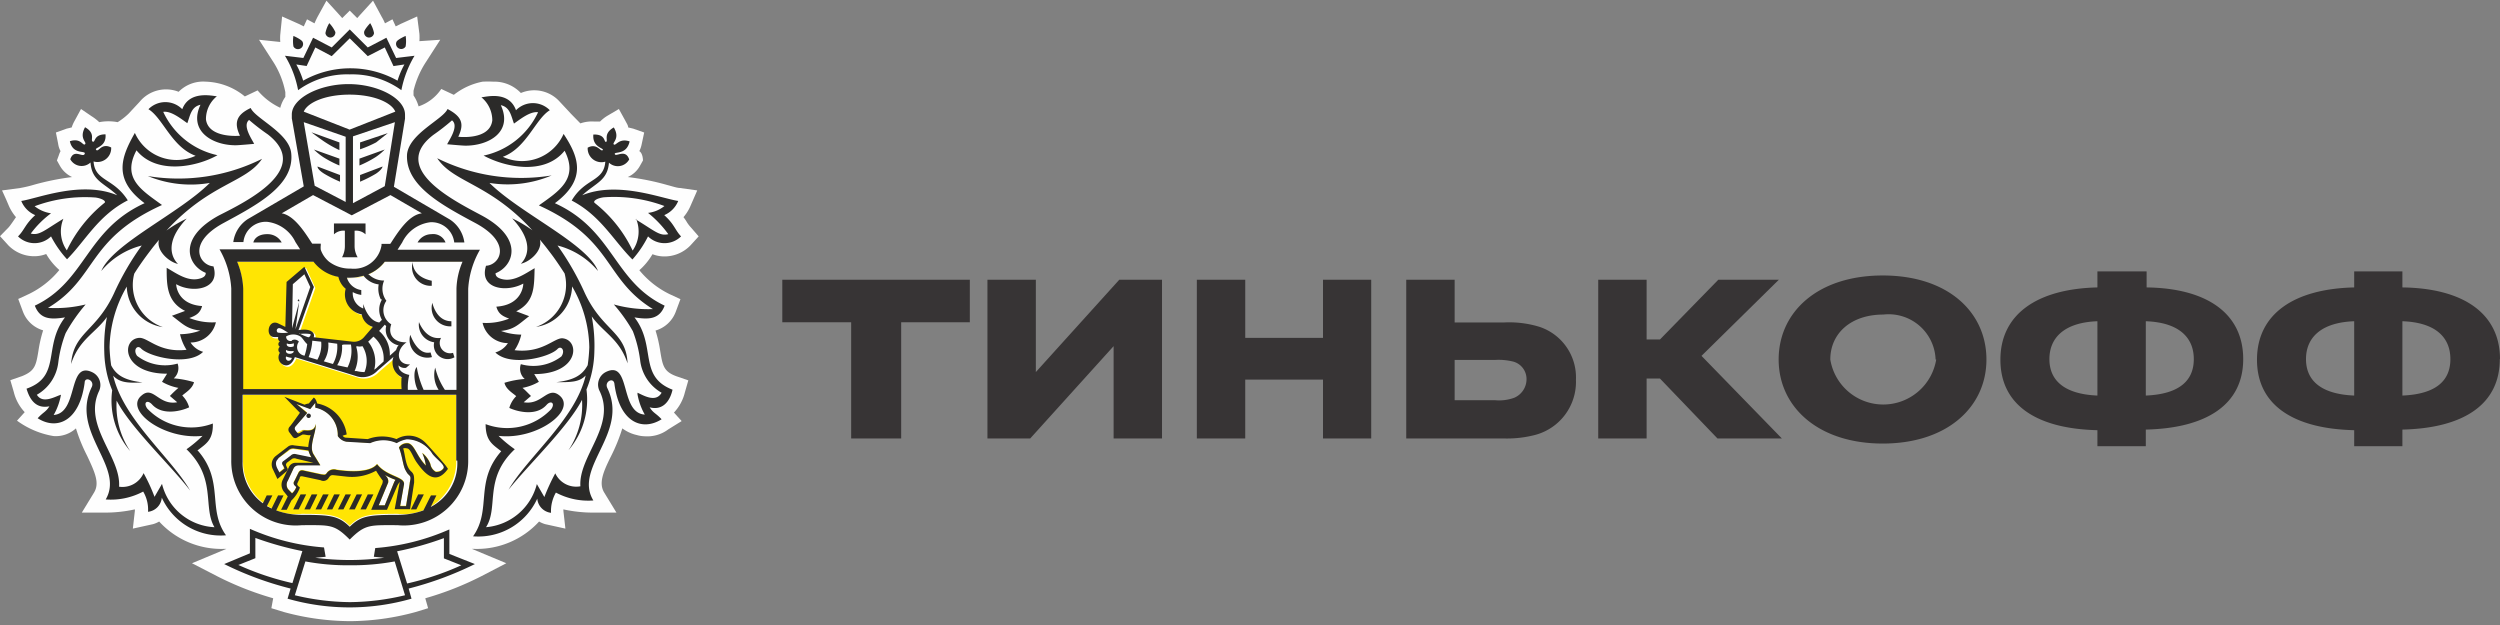 <svg width="284" height="71" fill="none" xmlns="http://www.w3.org/2000/svg"><rect width="100%" height="100%" fill="#808080" stroke="none"/><path fill-rule="evenodd" clip-rule="evenodd" d="M96.691 36.608H88.87v-4.83h21.303v4.83h-7.799v13.205h-5.682V36.608zm35.313-4.831v18.036h-5.498v-10.49l-9.478 10.49h-4.854V31.777h5.498v10.49l9.478-10.49h4.854zm9.455 18.036h-5.498V31.777h5.498v6.603h8.834v-6.603h5.476v18.036h-5.476V43.12h-8.834v6.694zm23.788-4.348h4.601a5.037 5.037 0 002.162-.276 2.296 2.296 0 001.404-2.116 2.052 2.052 0 00-1.45-1.979 6.896 6.896 0 00-2.116-.207h-4.601v4.601-.023zm-5.498 4.348V31.777h5.498v4.854h5.636a11.665 11.665 0 014.026.506 6.05 6.05 0 014.118 6.005 6.234 6.234 0 01-4.601 6.257 12.673 12.673 0 01-3.451.414h-11.226zm27.307 0h-5.498V31.777h5.498v6.787h1.518l6.626-6.787h6.878l-8.788 8.65 9.133 9.386h-7.315l-6.534-6.81h-1.518v6.81z" fill="#373435"/><path fill-rule="evenodd" clip-rule="evenodd" d="M219.884 40.841a5.333 5.333 0 00-3.762-4.905 5.34 5.34 0 00-2.173-.202c-3.681 0-6.027 2.14-6.027 5.107a6.094 6.094 0 009.962 3.66 6.094 6.094 0 002.069-3.66h-.069zm5.775 0c0 5.383-4.44 9.547-11.779 9.547-7.339 0-11.825-4.164-11.825-9.547 0-5.383 4.417-9.547 11.825-9.547 7.408 0 11.779 4.164 11.779 9.547zm23.557-.046c0-2.415-1.633-4.164-5.452-4.302v8.443c3.819-.16 5.452-1.702 5.452-4.14zm-10.95-4.302c-3.773.138-5.453 1.887-5.453 4.302 0 2.416 1.68 3.98 5.453 4.141v-8.443zm16.563 4.302c0 5.153-4.141 7.845-11.065 8.006v1.886h-5.498V48.87c-6.902-.16-11.02-2.852-11.02-8.006 0-5.153 4.141-8.052 11.02-8.213v-1.817h5.59v1.817c6.901.092 10.973 2.991 10.973 8.144zm23.535 0c0-2.415-1.611-4.164-5.453-4.302v8.443c3.842-.16 5.453-1.702 5.453-4.14zm-10.928-4.302c-3.796.138-5.475 1.887-5.475 4.302 0 2.416 1.679 3.98 5.475 4.141v-8.443zm16.541 4.302c0 5.153-4.118 7.845-11.066 8.006v1.886h-5.475V48.87c-6.901-.16-11.042-2.852-11.042-8.006 0-5.153 4.141-8.052 11.042-8.213v-1.817h5.475v1.817c6.971.092 11.089 2.991 11.089 8.144h-.023z" fill="#373435"/><path fill-rule="evenodd" clip-rule="evenodd" d="M18.404 54.966l-.874 1.473a19.848 19.848 0 00-1.219-2.692 2.669 2.669 0 01-2.807 1.541c.253-3.427-4.072-6.901-2.3-10.812a1.588 1.588 0 00-.667-2.163c-2.899-1.472-1.565 4.601-4.463 4.809.398-.72.685-1.496.85-2.301-.62.161-2.093 1.104-2.76-.115a4.785 4.785 0 002.462-3.68c.135-1.136.414-2.248.828-3.314a18.404 18.404 0 012.254-3.128c-1.401.325-2.842.45-4.279.368C11.066 31.5 9.8 27.107 18.381 23.173c-2.3-1.656-4.6-2.99-2.898-6.188 2.3 2.83 6.901 1.84 9.202.529a8.787 8.787 0 01-6.142-4.831c.897-.138 2.047.85 2.737 1.288.322-.851.437-1.864 1.495-2.07-1.403 2.99 1.358 4.6 3.98 4.6.414 0 2.117-.184 2.117-.184-.276-.552-1.38-2.07-.575-2.691a24.384 24.384 0 002.116 1.61c5.107 3.957-2.438 7.638-5.521 9.202-4.854 2.623-3.543 5.729-1.518 6.534 0 .368-.23.506-.576.621-1.403.483-2.737-.53-3.864-1.173 0 1.955 0 3.819 2.093 4.9l-1.495.552a5.706 5.706 0 003.22 1.68 7.088 7.088 0 01-2.3.413 6.51 6.51 0 00.76 1.749c-3.153.391-4.418-1.426-5.384-1.334-2.094.138-1.956 4.072 3.175 4.072l-.599.92a5.454 5.454 0 001.84.667c-.33.297-.645.612-.942.943l.805.69c-2.094.414-2.692-1.886-4.003-.759-2.07 1.633 2.485 5.084 6.902 4.601a14.693 14.693 0 01-1.84 1.518c3.473 3.336 1.84 6.557 3.197 8.858a6.464 6.464 0 01-5.959-4.924zm4.003-3.773c.99-.805 1.818-1.196 1.772-3.082a6.902 6.902 0 01-7.454-1.703c-.506-.69 0-1.035.506-.506 1.22 1.38 3.428.76 4.256.368a3.197 3.197 0 00-.782-1.357c.322-.299 1.173-.736 1.357-1.495-.748-.23-1.52-.377-2.3-.437a1.542 1.542 0 00.437-1.68 5.197 5.197 0 01-4.601-.874c-.506-.667 0-1.288.437-.851.897.943 5.383 2.047 7.063.39a2.507 2.507 0 01-1.427-1.08 2.922 2.922 0 002.876-2.3 6.9 6.9 0 01-3.014-.484 1.885 1.885 0 001.426-1.38 2.852 2.852 0 01-2.967-2.439c1.84 1.058 5.084.575 4.256-2.024-1.542-.138-3.083-2.577 1.058-4.877 3.819-2.07 8.167-4.302 7.776-7.983-.253-2.3-4.118-3.934-4.601-5.13-1.61.759-1.933 1.656-1.22 3.151 0 0-3.588.368-3.864-1.84a3.337 3.337 0 011.242-2.646c-.414 0-3.106-.713-3.934 1.496a2.672 2.672 0 00-3.842 0c1.634.966 2.646 4.279 5.337 5.268a5.152 5.152 0 01-6.901-2.6c-1.496 2.692-2.554 5.245 1.104 7.983-6.695 3.037-6.626 8.857-12.469 11.64.598 1.588 1.84 1.588 3.428 1.335-2.508 3.267-.46 6.695-4.348 8.098.368 1.334 1.127 2.3 2.6 2.001-.438.645-.714.645-1.358 1.358 2.186 1.38 4.762.368 5.337-4.026 0-.782 1.197-.3.829.483-2.485 5.13 3.795 8.995 1.564 12.768a7.96 7.96 0 004.279-.897c.4.698.592 1.496.552 2.3a1.725 1.725 0 001.541-1.61 7.385 7.385 0 007.316 4.279c-2.162-3.014-.16-6.12-3.198-9.617h-.069z" fill="#DCE0E2"/><path fill-rule="evenodd" clip-rule="evenodd" d="M12.86 42.682c.736.782 1.633.851 3.336.736-1.864-.207-2.922-.667-3.566-1.91a14.408 14.408 0 01-.184-2.047 14.08 14.08 0 011.932-6.901 4.808 4.808 0 004.118 4.6 5.061 5.061 0 01-3.243-6.073 40.076 40.076 0 011.794-2.622l.99-1.243c-.346 1.266 1.173 2.53 2.162 2.76-.53-.528-1.703-2.3.989-5.152-.817.361-1.589.817-2.3 1.357 4.992-5.406 9.04-5.406 10.881-8.144A21.625 21.625 0 0116.794 20a13.182 13.182 0 007.04.782c-3.451 3.428-11.02 6.901-12.331 10.007a8.88 8.88 0 014.6-2.922 30.99 30.99 0 00-3.174 5.453c-2.001 4.37-4.6 4.417-4.877 8.029.92-2.807 2.784-3.497 4.072-5.338a18.954 18.954 0 00-.3 3.957c.04 1.491.344 2.964.898 4.348a8.695 8.695 0 002.07 6.902 9.202 9.202 0 01-1.564-5.728c1.61 3.105 6.166 7.361 8.374 10.214-2.185-3.75-7.592-8.052-8.742-13.021zm50.473-14.816a8.881 8.881 0 014.602 2.922c-1.22-3.106-8.858-6.58-12.308-10.008 2.38.365 4.814.07 7.04-.85a21.624 21.624 0 01-12.976-1.956c1.84 2.806 5.867 2.806 10.79 8.19a11.503 11.503 0 00-2.3-1.358c2.69 2.876 1.518 4.601.965 5.154 1.013-.23 2.508-1.496 2.186-2.761l.966 1.242c.69.898 1.288 1.772 1.818 2.623a5.084 5.084 0 01-3.244 6.073 4.809 4.809 0 004.118-4.6 14.08 14.08 0 011.932 6.9 18.824 18.824 0 01-.184 2.048c-.644 1.242-1.702 1.703-3.566 1.91 1.703.115 2.6 0 3.336-.737-1.15 4.97-6.556 9.203-8.765 12.953 2.3-2.853 6.764-7.11 8.374-10.215a9.202 9.202 0 01-1.564 5.728 8.764 8.764 0 002.07-6.901c.547-1.386.843-2.858.874-4.348a16.358 16.358 0 00-.276-3.957c1.289 1.84 3.152 2.53 4.072 5.337-.184-3.612-2.875-3.658-4.877-8.029a30.989 30.989 0 00-3.083-5.36z" fill="#DCE0E2"/><path fill-rule="evenodd" clip-rule="evenodd" d="M72.42 44.798a8.46 8.46 0 00.852 2.3c-2.899-.206-1.565-6.303-4.463-4.83a1.587 1.587 0 00-.667 2.162c1.886 3.911-2.439 7.385-2.186 10.813a2.669 2.669 0 01-2.876-1.473 19.86 19.86 0 00-1.219 2.692l-.874-1.473a6.464 6.464 0 01-5.774 4.9c1.472-2.3-.276-5.498 3.29-8.856a14.693 14.693 0 01-1.841-1.519c4.371.506 8.926-2.945 6.902-4.6-1.358-1.082-1.956 1.15-4.026.758l.805-.69a12.165 12.165 0 00-.943-.943 5.454 5.454 0 001.84-.667l-.53-.874c5.131 0 5.246-3.934 3.176-4.072-.967 0-2.3 1.725-5.384 1.334a6.509 6.509 0 00.76-1.748 7.086 7.086 0 01-2.3-.415 5.706 5.706 0 003.22-1.679l-1.495-.552c2.162-1.081 2.024-2.968 2.093-4.9-1.127.644-2.462 1.656-3.865 1.173-.345-.115-.552-.253-.575-.621 2.024-.805 3.313-3.91-1.518-6.534-3.083-1.656-10.629-5.337-5.522-9.202.69-.529 1.473-1.012 2.117-1.61.805.621-.3 2.14-.575 2.692 0 0 1.702.184 2.093.184 2.646 0 5.406-1.565 4.003-4.601 1.058.207 1.173 1.219 1.495 2.07.668-.437 1.84-1.426 2.738-1.288a8.835 8.835 0 01-6.188 4.923c2.415 1.311 6.901 2.3 9.202-.53 1.633 3.198-.644 4.602-2.922 6.212 8.604 3.911 7.339 8.305 12.975 11.756-1.52.055-3.04-.116-4.509-.506.825.925 1.55 1.936 2.162 3.013.415 1.066.693 2.179.829 3.313a4.784 4.784 0 002.461 3.681c-.667 1.22-2.14.276-2.76.115v.092zm-.322-8.742c1.588.253 2.83.253 3.405-1.334-5.82-2.784-5.774-8.604-12.468-11.64 3.68-2.739 2.691-5.292.989-7.892a5.154 5.154 0 01-6.902 2.6c2.692-.99 3.704-4.302 5.337-5.268a2.667 2.667 0 00-3.842 0c-.828-2.3-3.52-1.496-3.933-1.496a3.337 3.337 0 011.242 2.646c-.276 2.3-3.865 1.84-3.865 1.84.713-1.495.391-2.3-1.22-3.151-.482 1.196-4.347 2.783-4.6 5.13-.23 3.589 4.026 5.82 7.844 7.89 4.21 2.301 2.669 4.74 1.15 4.832-.85 2.6 2.301 3.082 4.21 2.024 0 .345-.23 2.439-3.06 2.6a1.956 1.956 0 001.45 1.38 6.902 6.902 0 01-3.013.483 2.899 2.899 0 002.875 2.3 2.507 2.507 0 01-1.426 1.082c1.68 1.656 6.142.552 7.063-.391.414-.437.92.184.437.851a5.223 5.223 0 01-4.601.874 1.542 1.542 0 00.437 1.68c-.78.06-1.552.207-2.3.437.183.759 1.034 1.196 1.356 1.495a3.198 3.198 0 00-.805 1.358c.829.39 3.06 1.012 4.256-.369.483-.529 1.013-.184.506.506a6.902 6.902 0 01-7.453 1.703c0 1.886.782 2.3 1.771 3.083-3.037 3.496-1.035 6.602-3.198 9.662a7.407 7.407 0 007.316-4.28 1.726 1.726 0 001.541 1.611 4.21 4.21 0 01.553-2.3 7.96 7.96 0 004.279.897c-2.301-3.773 4.048-7.638 1.564-12.768-.368-.782.713-1.265.805-.483.598 4.394 3.175 5.406 5.36 4.026-.667-.713-.92-.713-1.357-1.358 1.472.392 2.3-.667 2.6-2.001-3.934-1.564-1.795-4.992-4.302-8.259zM31.54 52.068l1.196-.897c.23-.161.369-.276.599-.23l1.702.207c.073.284.19.556.345.805l-1.794-.368a.622.622 0 00-.553.138l-.85.644a.415.415 0 00.022.621l.138.3-.598.46-.207-.438c-.23-.46-.253-.874.115-1.173l-.115-.07zm2.76-3.152c.185-.16 1.473.322 1.542-.736.138.805-.805 2.485-.23 3.428l.782 1.242h-2.53a.599.599 0 00-.506.322l-.645 1.38a.852.852 0 000 .967l.438.506a1.57 1.57 0 00.506-.713l-.207-.207a.39.39 0 010-.506l.414-.829c.138-.345.299-.414.667-.322l2.024.437c.161 0 .391.115.552-.138a1.036 1.036 0 011.128-.414c1.127.184 3.704.437 4.6-.62 1.082 1.425 3.198 1.425 3.06 2.3l-.437 2.461h.668l.414-2.53c0-.3.23-.69 0-.92-.23-.23-.184-.162-.483-.645-.3-.483-.369-1.702-.737-2.553a1.105 1.105 0 011.059-.483c.736.184.943 1.472 2.001 2.507a5.153 5.153 0 00-.414-1.403c.413.313.732.735.92 1.22a1.243 1.243 0 00.621.92c.253 0 .552 0 .852-.392 0 0-.714-.989-1.22-1.633a3.473 3.473 0 00-2.899-1.68c-.419.056-.82.205-1.173.438a3.635 3.635 0 00-3.013 0l-2.738-.162a1.564 1.564 0 01-.943-.644 3.174 3.174 0 00-2.554-3.22v-.552l-.575.713-1.564-.575 1.219.989-1.334 1.564a.345.345 0 000 .437l.138.161c.184.253.299.184.506 0l.322-.16-.23.045zm10.491 5.798l-1.081 2.691h-.69l1.081-2.6c0-.322 0-.483-.368-.85a7.2 7.2 0 001.196.552 1.62 1.62 0 00-.138.207zm-13.274-.3l1.22-1.035-.185-.39c-.138-.277 0-.3 0-.392l.645-.483a.575.575 0 01.506 0l1.932.46h-2.047a.806.806 0 00-.782.552l-.139.3-.529 1.08a1.197 1.197 0 00.207 1.427l.368.437-.759 1.541h.644l.507-1.058c.453-.395.794-.903.989-1.472-.23-.184-.391-.3-.253-.575l.23-.507c0-.16 0-.23.322-.184l2.047.438a.69.69 0 00.898-.23c.276-.415.322-.369.966-.3h1.035a5.498 5.498 0 003.405-.644c.231.39.485.766.759 1.128 0 .114 0 .299-.138.529l-1.173 2.783h1.794l1.104-2.53a1.75 1.75 0 01.322-.53l-.575 3.083h1.749l.46-3.06c0-.667 0-.897-.276-1.173-.737-.598-.714-1.91-.967-2.691a.76.76 0 01.46 0c.369 0 .668.989 1.105 1.633.897 1.242 2.116 2.646 3.52.69a4.342 4.342 0 00-.46-.62l-.392-.461c-.23-.253-1.31-1.495-1.748-1.932a2.669 2.669 0 00-3.244-.392 4.809 4.809 0 00-3.266 0l-2.439-.16a.507.507 0 01-.414-.23l.46-.139a4.165 4.165 0 00-3.359-3.52s-.115-.552-.39-.667l-.553.668-.483.115-2.3-.875 1.794 1.795c-.371.55-.77 1.08-1.197 1.587a.529.529 0 000 .69l.346.437c.184.253.39.23.667 0l.39-.207c.162-.138.737.138.99 0a7.868 7.868 0 00-.276 1.404l-1.61-.184a.804.804 0 00-.714.16l-1.38 1.059a1.22 1.22 0 00-.299 1.518l.506 1.127zM36.808 19.7c.58.363 1.188.678 1.818.943v-.783l-2.554-.966s-.069.322.736.806zm1.749-.921v-.76l-2.899-1.034c.331.325.694.618 1.081.874.584.35 1.191.657 1.818.92zm0-1.749v-.85l-3.175-1.174s.621.506 1.357 1.013c.58.38 1.188.719 1.818 1.012z" fill="#DCE0E2"/><path fill-rule="evenodd" clip-rule="evenodd" d="M47.437 27.521h3.175a1.518 1.518 0 00-1.588-.943 1.818 1.818 0 00-1.587.943zm-3.382-12.423l-3.152 1.082v.759c.627-.263 1.235-.57 1.818-.92.736-.414 1.334-.92 1.334-.92zm-.598 3.796l-2.554.966v.783c.63-.265 1.239-.58 1.818-.944.736-.483.736-.805.736-.805zm.253-1.909l-2.876 1.035v.759c.627-.263 1.235-.57 1.818-.92.384-.251.74-.544 1.058-.874zm-13.366 9.593a1.519 1.519 0 00-1.587.943H32a1.817 1.817 0 00-1.656-.943z" fill="#DCE0E2"/><path fill-rule="evenodd" clip-rule="evenodd" d="M39.73 14.707l-5.222-2.047c.437-1.036 2.484-1.933 5.2-1.933 2.714 0 4.761.897 5.198 1.933l-5.199 2.047h.023zm3.98 6.419l1.15-7.247-4.762 1.61v7.592l3.612-1.955zm4.095 3.105c-1.311.23-2.439 1.84-3.359 3.29l-.115.161h-.99v.184a3.198 3.198 0 01-3.496 2.623 3.796 3.796 0 01-2.462-.782 2.992 2.992 0 01-.943-1.335 2.142 2.142 0 010-.506v-.184h-.966l-.115-.16c-.92-1.45-2.07-3.06-3.359-3.29l3.566-2.071 4.394 2.3 4.394-2.3 3.566 2.07h-.115zm4.831 5.476H43.71a4.302 4.302 0 01-1.932 1.472h.115a2.44 2.44 0 001.748.69 2.3 2.3 0 00.253 2.3 1.84 1.84 0 00.552 2.646c-.46 1.358.483 2.094 1.748 2.07-1.265.806-1.196 2.554.415 2.508l-.483.391a.944.944 0 01-.852-.276c0 .667.645.966 1.22 1.082a5.727 5.727 0 00-.161 1.679h1.15c-.322-.437-.644-2.002-.138-2.577.146.89.409 1.756.782 2.577h1.702a3.174 3.174 0 01-.39-2.508 7.636 7.636 0 001.173 2.416h1.31V32.812a9.2 9.2 0 01.691-3.105h.023zm-.667 22.59a5.591 5.591 0 01-3.037 5.292l.644-1.311h-.62l-.852 1.702a8.306 8.306 0 01-2.945.506c-3.313 0-4.21.138-5.429 1.358-1.242-1.22-2.116-1.358-5.43-1.358a8.49 8.49 0 01-2.944-.506l.851-1.702h-.644l-.736 1.472-.506-.253.621-1.22h-.644l-.437.898a5.682 5.682 0 01-2.3-4.762v-7.569h24.293v7.454h.115zM35.474 38.68l1.012.138a3.382 3.382 0 01-.437 2.024l-.989-.276c.24-.602.38-1.24.414-1.886zm-1.472-.736a5.707 5.707 0 011.196 0c.207 0 0 .414-.184.39-.35-.113-.69-.26-1.012-.436v.046zm0-3.727l-.851 3.082.115-5.015 1.31-1.104.645 1.45-1.656 4.807.437-3.243c0-.207-.138-.253-.184 0l.184.023zm-.644 5.13c-.438.16-.898 0-.76-.368.208.207.783.115.783.115v.253h-.023zm-.829.39c.207.208.806.139.806.139v.115c-.276.368-1.036.207-.852-.253h.046zm-.966-1.977a.253.253 0 01.138-.484c.276 0 .667.322 1.035.483 0 0-.989.139-1.173 0zm.943 2.737c.2.076.409.123.622.138a.369.369 0 01-.414.345.345.345 0 01-.208-.483zm.645-1.863c.39-.115.598 0 .805.16a1.012 1.012 0 00.644 1.611 6.34 6.34 0 00.299-1.311c-.322-.276-.53-.713-.782-.874a1.61 1.61 0 00-1.61 0 .46.46 0 00.644.483v-.07zm4.117.276l1.036.115a4.049 4.049 0 01-.483 2.3l-1.036-.299a3.243 3.243 0 00.484-2.14v.024zm1.772.207l.828.115a4.072 4.072 0 01-.391 2.576l-1.173-.322a3.957 3.957 0 00.552-2.3l.184-.07zm1.495.184c.21.067.435.067.644 0a3.312 3.312 0 01.23 2.968 2.829 2.829 0 01-.897-.139h-.23a3.934 3.934 0 00.184-2.76l.07-.07zm1.289-.483l.575-.575a3.198 3.198 0 011.173 2.83l-.667.597c-.12.113-.251.213-.391.3a3.566 3.566 0 00-.69-3.152zm3.496.322a2.16 2.16 0 00-.322.598l-.713.667a3.497 3.497 0 00-1.22-2.807l.645-.713.138.161a1.77 1.77 0 001.334 2.14l.138-.046zm-1.932-5.107a2.3 2.3 0 000 2.3l-.3.276c-1.31-.138-1.817-2.093-1.817-2.093a4.133 4.133 0 000 .529 1.84 1.84 0 01-1.196-1.887c.303.163.629.28.966.346v-.576a1.979 1.979 0 01-1.633-1.38h.368a5.384 5.384 0 001.518-.23 2.578 2.578 0 001.726 1.012 2.737 2.737 0 00.23 1.68l.138.023zm-7.43-4.325h-9.019a9.03 9.03 0 01.667 3.105v11.365H45.62a8.372 8.372 0 010-1.334 1.863 1.863 0 01-.92-2.3l-1.817 1.587a2.3 2.3 0 01-2.485.575l-6.901-2.14c-.138.414-.553 1.104-1.174.92a.92.92 0 01-.529-1.403.414.414 0 010-.667.344.344 0 010-.598.484.484 0 01-.207-.506h-.414c-1.081 0-.736-2.048.391-1.565l.851.414.138-5.13 2.025-1.725 1.081 2.3-1.748 4.877c1.403-.23 1.91.322 1.725.829l4.44.506a1.495 1.495 0 001.288-.53l.99-1.15a1.84 1.84 0 01-1.266-1.426 2.415 2.415 0 01-1.817-2.922 2.3 2.3 0 01-.828-1.334 4.6 4.6 0 01-2.83-1.748h.345zm-1.45-15.828l1.242 7.2 3.52 1.864v-7.408l-4.762-1.656zm11.502-.897c0-1.818-3.06-3.451-6.418-3.451-3.359 0-6.441 1.633-6.441 3.45v.438l1.357 7.73-6.189 3.773a3.842 3.842 0 00-1.633 2.6h1.173a2.577 2.577 0 012.692-2.301 4.118 4.118 0 013.198 2.3l.23.345.322.506h-9.386a10.1 10.1 0 011.357 4.44v19.486a7.315 7.315 0 008.029 7.407c3.22 0 3.658-.137 5.43 1.634 1.77-1.771 2.3-1.633 5.428-1.633a7.317 7.317 0 008.03-7.408V32.812c.093-1.563.55-3.083 1.334-4.44h-9.364l.322-.506.207-.345a4.188 4.188 0 013.221-2.3 2.622 2.622 0 012.692 2.3h1.15a3.703 3.703 0 00-1.633-2.6l-6.373-3.726 1.266-7.73v-.483z" fill="#DCE0E2"/><path fill-rule="evenodd" clip-rule="evenodd" d="M51.302 37.069v-.576c-1.749 0-2.163-2.116-2.163-2.116a2.116 2.116 0 002.163 2.692zm-2.209 3.496l-.184-.552c-1.495.391-2.3-1.978-2.3-1.978a2 2 0 002.484 2.53zm1.035-2.185c-1.794.276-2.53-1.795-2.53-1.795a2.047 2.047 0 001.725 2.3 1.566 1.566 0 002.3 1.703l-.16-.506a1.15 1.15 0 01-1.335-1.702zm-1.081-5.936v-.575c-2.3-.483-2.162-2.093-2.162-2.093a2.093 2.093 0 002.162 2.668zM34.14 56.163l-.852 1.702h.645l.85-1.702h-.643zm1.265 0l-.828 1.702h.644l.828-1.702h-.644zm5.107 0l-.851 1.702h.644l.828-1.702h-.62zm1.266 0l-.829 1.702h.622l.85-1.702h-.643zm-2.531 0l-.851 1.702h.62l.852-1.702h-.621zm7.431 1.702h.62l.852-1.702h-.644l-.828 1.702zm-9.985-1.702l-.851 1.702h.644l.828-1.702h-.62zm1.266 0l-.828 1.702h.62l.852-1.702h-.644zm-2.876-9.203a.253.253 0 00-.23.277.253.253 0 00.23.253.23.23 0 00.207-.253c0-.161-.092-.276-.207-.276zM34.83 7.484l.99-2.117 1.862.99 2.048-2.025 2.047 2.024 1.933-.989.99 2.117 1.24-.184a9.618 9.618 0 00-.782 1.84 10.927 10.927 0 00-10.72 0 9.618 9.618 0 00-.782-1.84l1.242.184h-.07zm4.9.943a9.547 9.547 0 015.866 1.794 11.86 11.86 0 011.496-3.888l-2.094.23-1.104-2.3-2.117 1.104-2.047-2.024-2.047 2.024-2.117-1.104-1.104 2.3-2.094-.23a11.848 11.848 0 011.496 3.888 9.502 9.502 0 015.866-1.794z" fill="#DCE0E2"/><path fill-rule="evenodd" clip-rule="evenodd" d="M41.87 4.24a.575.575 0 00.62-.506 3.683 3.683 0 00-.436-1.128s-.668.714-.69 1.036a.575.575 0 00.506.598zm3.45 1.242a.552.552 0 00.76-.23 3.66 3.66 0 000-1.196s-.898.414-1.035.667a.55.55 0 00.276.76zM37.567 4.24a.575.575 0 00.53-.598 3.588 3.588 0 00-.69-1.036c-.207.35-.355.73-.438 1.128a.575.575 0 00.598.506zM34.14 5.482a.551.551 0 00.23-.759 3.933 3.933 0 00-1.035-.667 3.66 3.66 0 000 1.196.552.552 0 00.805.23zm38.12 19.37a3.682 3.682 0 01-.392 3.59 15.092 15.092 0 00-4.278-5.361c-.3-.184.16-.53 1.012-.644a16.31 16.31 0 016.901.966 3.59 3.59 0 01-1.863.805 11.266 11.266 0 012.3 2.416c-1.012.23-1.564-.391-3.726-1.68l.046-.092zm3.22-.414a2.968 2.968 0 001.565-1.61c-1.864-.276-6.902-2.3-10.905-.667 1.541-1.38 2.876-1.634 3.037-3.681a1.473 1.473 0 002.3-.368c-.414-1.242-1.472-.23-1.633-.575-.161-.345 1.357.138 1.68-1.473-1.197-.414-1.565.576-1.772.346-.207-.23.76-.645 0-1.933-1.265.736-.598 1.564-.874 1.656-.276.093 0-.897-1.45-.85-.138 1.495 1.312 1.54 1.059 1.77-.253.23-.644-.85-1.703-.275a1.542 1.542 0 002.002 1.587c-.161 2.3-2.3 1.863-3.82 4.44 3.314 1.68 4.809 4.601 6.903 6.672.7-.79 1.288-1.673 1.748-2.623a2.669 2.669 0 003.75 0c-.713-.782-.736-1.357-1.887-2.416zM46.24 66.262l-1.104-3.635a36.817 36.817 0 005.314-1.495v2.3l1.956.783a31.568 31.568 0 01-6.166 2.07v-.023zm-6.51 2.14a27.608 27.608 0 006.28-.782l-1.173-3.82a31.425 31.425 0 01-10.168 0l-1.174 3.82c2.05.498 4.149.76 6.258.782h-.023zm-12.676-4.21l1.955-.782v-2.301a35.951 35.951 0 005.315 1.495l-1.105 3.635a31.565 31.565 0 01-6.165-2.07v.023zm23.994-1.266v-2.783a25.625 25.625 0 01-8.42 2.116l-.16.99 1.196.114a32.5 32.5 0 01-3.934.254 31.882 31.882 0 01-3.911-.253l1.173-.115-.184-1.059a25.464 25.464 0 01-8.42-2.116v2.783l-2.921 1.197a36.188 36.188 0 007.522 2.806l-.322 1.15c4.6 1.32 9.48 1.32 14.08 0l-.323-1.15a36.188 36.188 0 007.523-2.806l-2.899-1.128zM3.474 26.532a10.72 10.72 0 012.3-2.416 3.658 3.658 0 01-1.886-.805 16.494 16.494 0 016.901-.966c.851.115 1.312.46 1.013.644a14.838 14.838 0 00-4.21 5.452 3.681 3.681 0 01-.391-3.588c-2.163 1.288-2.715 1.909-3.727 1.679zm2.3.322a11.504 11.504 0 001.818 2.577c2.024-2.025 3.52-4.993 6.901-6.672-1.61-2.576-3.704-2.162-3.865-4.44a1.564 1.564 0 002.002-1.587c-1.059-.575-1.427.575-1.726.276-.299-.3 1.22-.276 1.082-1.772-1.404 0-1.128.967-1.473.851-.345-.114.391-.92-.85-1.656-.714 1.312.252 1.703 0 1.933-.254.23-.461-.76-1.726-.346.322 1.61 1.886.99 1.68 1.473-.208.483-1.22-.667-1.634.575a1.472 1.472 0 002.3.368c.138 2.093 1.496 2.3 3.037 3.727-4.118-1.703-9.041.391-11.02.667a2.963 2.963 0 001.588 1.587 26.39 26.39 0 00-1.933 2.439 2.67 2.67 0 003.842 0h-.023zm32.162-1.472V26.6a1.517 1.517 0 011.242-.391v1.748a2.784 2.784 0 01-.322 1.266h1.771a2.6 2.6 0 01-.345-1.266V26.21a1.517 1.517 0 011.243.39v-1.218h-3.59z" fill="#DCE0E2"/><path fill-rule="evenodd" clip-rule="evenodd" d="M78.471 25.819a3.817 3.817 0 01-.506-.69 5.551 5.551 0 00-.322-.46c.32-.373.585-.792.782-1.243l.782-1.794-1.955-.276c-.322 0-.852-.184-1.473-.345a28.812 28.812 0 00-4.463-.898 2.97 2.97 0 001.404-1.31l.322-.576s0-.805-.414-1.058c.13-.262.222-.541.276-.828l.276-1.289-1.243-.437-.575-.138c0-.23-.184-.483-.322-.759l-.736-1.334-1.288.759c-.31.186-.596.41-.851.667h-.622a3.935 3.935 0 00-1.61.207l-1.081-1.104-1.242-1.334a3.888 3.888 0 00-4.44-1.013 4.141 4.141 0 00-3.13-1.288 12.37 12.37 0 00-1.218 0 7.615 7.615 0 00-3.267 1.495l-1.426-.667a5.062 5.062 0 01-2.577 1.979 4.347 4.347 0 00-.575-1.243v-.529a10.427 10.427 0 011.334-3.151l1.702-2.646-2.37.161a5.599 5.599 0 000-.851l-.252-1.956-1.887.852-.552.276-.368-.806-.851.46a5.468 5.468 0 00-.368-.736l-.99-1.84-1.403 1.541-.39.437-.852-.85-.851.85-.391-.437L37.084.076l-1.012 1.84a9.89 9.89 0 00-.345.737l-.851-.46-.368.805-.552-.276-1.91-.852-.207 2.048a5.599 5.599 0 000 .851l-2.415-.253 1.702 2.646a9.845 9.845 0 011.288 3.312v.53c-.265.375-.46.796-.575 1.242a7.5 7.5 0 01-2.576-1.979l-1.45.69a7.316 7.316 0 00-4.417-1.679 3.934 3.934 0 00-3.105 1.15 3.888 3.888 0 00-4.44 1.15l-1.266 1.358a7.71 7.71 0 01-1.219.943 5.497 5.497 0 00-2.093 0 5.227 5.227 0 00-.852-.667l-1.219-.828-.736 1.357a3.98 3.98 0 00-.322.736l-.575.138-1.22.437.254 1.266c.039.298.132.586.276.85-.076.14-.137.287-.184.438l-.23.621.322.575a3.083 3.083 0 001.403 1.311c-1.493.187-2.97.487-4.417.898-.484.142-.976.257-1.472.345l-2.07.276.46 1.012.344.805c.203.44.467.851.782 1.22-.115.16-.62.92-.828 1.15L0 26.83l.943 1.035a4.096 4.096 0 002.899 1.243c.48.007.956-.079 1.403-.254a7.339 7.339 0 001.496 1.818 10.26 10.26 0 01-3.428 2.715l-1.243.575.53 1.426a3.497 3.497 0 002.3 2.14 14.83 14.83 0 00-.529 2.3c-.276 1.68-.391 2.3-1.863 2.899l-1.335.46.391 1.334a5.084 5.084 0 001.243 2.3l-.875.967a9.732 9.732 0 004.141 1.748 3.382 3.382 0 002.554-.874c.33 1.07.753 2.11 1.265 3.106.92 1.955 1.427 3.105.805 4.164l-1.403 2.3h2.738a15.626 15.626 0 003.29-.368v.161l-.23 2.025 2.3-.507c.241-.071.473-.171.69-.298a9.571 9.571 0 007.454 3.105h.184l-3.911 1.634 2.853 1.472a35.39 35.39 0 006.372 2.508l-.207 1.127 1.426.437c2.437.67 4.95 1.017 7.477 1.035a28.619 28.619 0 007.477-1.035l1.426-.437-.322-1.127a35.39 35.39 0 006.373-2.508l2.83-1.472-3.912-1.634h.184a9.57 9.57 0 007.454-3.105c.217.127.449.227.69.298l2.3.507-.23-2.025v-.16c1.081.238 2.184.361 3.29.367h2.738l-1.403-2.3c-.621-1.059-.115-2.3.805-4.141a20.184 20.184 0 001.265-3.129 4.279 4.279 0 001.657.76c.283.084.578.13.874.137a3.957 3.957 0 002.691-.782l1.519-.943-.875-.966a5.107 5.107 0 001.243-2.3l.39-1.358-1.333-.46c-1.473-.53-1.588-1.22-1.864-2.899a14.947 14.947 0 00-.529-2.3 3.497 3.497 0 002.3-2.14l.53-1.426-1.243-.575a10.26 10.26 0 01-3.427-2.715 7.34 7.34 0 001.495-1.818c.447.175.923.26 1.403.254a4.095 4.095 0 002.899-1.243l.943-1.035-.897-1.035z" fill="#FEFEFE"/><path fill-rule="evenodd" clip-rule="evenodd" d="M39.73 59.729c-1.242-1.22-2.116-1.358-5.43-1.358a6.005 6.005 0 01-6.694-6.05v-7.454h24.225v7.454a6.004 6.004 0 01-6.672 6.05c-3.313 0-4.21.138-5.43 1.358zM27.606 44.2V32.812a8.836 8.836 0 00-.69-3.082h8.834a5.13 5.13 0 007.914 0h8.834a8.35 8.35 0 00-.69 3.082V44.2H27.606z" fill="#FFE503"/><path fill-rule="evenodd" clip-rule="evenodd" d="M29.01 61.132v2.3l-1.956.783a31.62 31.62 0 006.166 2.07l1.127-3.635c-1.815-.37-3.6-.877-5.337-1.518zm10.72 3.082a25.914 25.914 0 01-5.06-.437l-1.197 3.842c2.049.5 4.148.761 6.257.782a27.601 27.601 0 006.28-.782l-1.173-3.842a26.402 26.402 0 01-5.107.437zm10.698-3.082a35.117 35.117 0 01-5.315 1.495l1.127 3.635a31.57 31.57 0 006.166-2.07l-1.978-.782v-2.278zM21.21 24.807c-2.806 2.875-1.54 4.624-.988 5.176-1.013-.207-2.508-1.495-2.163-2.738-.322.391-.667.805-.99 1.243a33.563 33.563 0 00-1.816 2.6 5.061 5.061 0 003.151 6.05 4.785 4.785 0 01-4.095-4.602 14.194 14.194 0 00-1.955 6.902 18.4 18.4 0 00.184 2.047c.644 1.243 1.702 1.703 3.566 1.933-1.703 0-2.6 0-3.336-.76 1.15 4.97 6.556 9.203 8.765 12.976-2.3-2.876-6.764-7.132-8.351-10.215a9.203 9.203 0 001.541 5.729 8.788 8.788 0 01-2.047-6.902 12.194 12.194 0 01-.897-4.348 17.74 17.74 0 01.299-3.98c-1.311 1.84-3.175 2.554-4.072 5.337.16-3.611 2.852-3.657 4.877-8.028a31.268 31.268 0 013.22-5.338 8.811 8.811 0 00-4.6 2.9c1.311-3.107 8.88-6.557 12.33-10.008a12.768 12.768 0 01-7.04-.782 21.28 21.28 0 0012.976-1.956c-1.84 2.738-5.866 2.738-10.79 8.121a14.423 14.423 0 012.3-1.357h-.068zm3.682-.3c3.082-1.679 10.628-5.337 5.521-9.202a23.619 23.619 0 01-2.116-1.633c-.783.621.299 2.163.575 2.715 0 0-1.703.16-2.117.16-2.622 0-5.383-1.564-3.98-4.6-1.058.23-1.173 1.242-1.495 2.093-.667-.46-1.84-1.426-2.738-1.288a8.834 8.834 0 006.189 4.923c-2.416 1.311-6.902 2.3-9.202-.552-1.726 3.152.575 4.486 2.875 6.165-8.58 3.911-7.315 8.305-12.952 11.78a14.358 14.358 0 004.28-.484 19.35 19.35 0 00-2.163 3.037 14.148 14.148 0 00-.828 3.29 4.854 4.854 0 01-2.439 3.795c.667 1.197 2.14.253 2.738 0a7.109 7.109 0 01-.829 2.3c2.876-.183 1.542-6.28 4.44-4.83a1.61 1.61 0 01.69 2.162c-1.909 4.05 2.462 7.454 2.186 10.95a2.622 2.622 0 002.853-1.472c.48.865.896 1.765 1.242 2.692l.782-1.541a6.464 6.464 0 005.959 4.923c-1.473-2.3.276-5.498-3.267-8.857a14.122 14.122 0 001.817-1.519c-4.37.506-8.926-2.944-6.901-4.6 1.357-1.082 1.955 1.15 4.049.782l-.829-.714c.3-.276.622-.644.967-.92a5.797 5.797 0 01-1.864-.69l.53-.874c-5.13 0-5.246-3.911-3.175-4.072.989 0 2.3 1.725 5.383 1.357a5.68 5.68 0 01-.736-1.771 6.9 6.9 0 002.3-.414c-1.541-.184-1.932-.713-3.22-1.68l1.495-.552c-2.163-1.058-2.025-2.944-2.094-4.9 1.128.644 2.462 1.656 3.865 1.196.345-.115.575-.276.575-.62-1.91-.806-3.197-3.912 1.634-6.534zM67.29 36.01c.25 1.311.35 2.646.3 3.98a12.19 12.19 0 01-.875 4.348 8.788 8.788 0 01-2.047 6.901 9.202 9.202 0 001.541-5.728c-1.587 3.083-6.142 7.339-8.35 10.214 2.3-3.703 7.614-8.005 8.764-12.975-.736.783-1.633.852-3.336.76 1.864-.23 2.899-.69 3.566-1.933.1-.678.161-1.362.184-2.047a14.195 14.195 0 00-1.955-6.902 4.786 4.786 0 01-4.095 4.601 5.062 5.062 0 003.244-6.073c-.553-.851-1.128-1.726-1.818-2.6-.322-.437-.667-.851-.99-1.242.346 1.242-1.15 2.53-2.162 2.738.553-.53 1.726-2.301-.989-5.154.807.38 1.578.835 2.3 1.358-5.014-5.476-9.04-5.476-10.904-8.213 4.02 2 8.568 2.683 12.998 1.955a12.814 12.814 0 01-7.062.782c3.473 3.382 11.042 6.902 12.353 9.939a8.81 8.81 0 00-4.6-2.899 31.271 31.271 0 013.151 5.43c2.025 4.37 4.716 4.416 4.877 8.028-.92-2.783-2.76-3.497-4.072-5.337l-.023.069zm5.43 4.992a14.148 14.148 0 00-.829-3.29 17.915 17.915 0 00-2.162-3.128 14.4 14.4 0 004.279.39c-5.636-3.473-4.371-7.867-12.952-11.778 2.3-1.68 4.6-3.014 2.922-6.212-2.301 2.83-6.902 1.864-9.203.553a8.833 8.833 0 006.189-4.923c-.897-.139-2.07.828-2.738 1.288-.322-.851-.437-1.864-1.495-2.094 1.403 2.991-1.358 4.601-4.003 4.601-.391 0-2.093-.16-2.093-.16.276-.553 1.357-2.094.552-2.715a23.312 23.312 0 01-2.094 1.633c-5.107 3.957 2.439 7.638 5.521 9.202 4.832 2.623 3.543 5.729 1.519 6.534 0 .345.23.506.575.62 1.403.461 2.738-.551 3.865-1.195 0 1.955 0 3.841-2.094 4.9l1.473.552c-1.266.966-1.657 1.495-3.198 1.68a6.9 6.9 0 002.3.413 5.221 5.221 0 01-.759 1.772c3.175.368 4.44-1.427 5.407-1.358 2.07.161 1.955 4.072-3.175 4.072l.529.874a5.796 5.796 0 01-1.864.69c.346.277.668.645.967.92l-.828.714c2.093.368 2.691-1.863 4.048-.782 2.07 1.633-2.484 5.084-6.901 4.6.57.557 1.186 1.065 1.84 1.52-3.497 3.473-1.748 6.694-3.105 8.994a6.511 6.511 0 005.889-4.9l.851 1.473c.356-.923.77-1.823 1.242-2.692a2.623 2.623 0 002.853 1.472c-.23-3.427 4.095-6.901 2.186-10.812a1.61 1.61 0 01.69-2.163c2.898-1.449 1.541 4.601 4.44 4.831a7.107 7.107 0 01-.829-2.3c.599.16 2.07 1.104 2.738 0a4.854 4.854 0 01-2.553-3.796z" fill="#FEFEFE"/><path fill-rule="evenodd" clip-rule="evenodd" d="M43.71 29.73a4.9 4.9 0 01-3.957 1.863 6.065 6.065 0 01-1.127 0 2.3 2.3 0 00.828 1.335 2.3 2.3 0 001.794 2.898 1.887 1.887 0 001.289 1.426l-.99 1.15a1.518 1.518 0 01-1.288.53l-4.44-.506c.184-.483-.322-1.059-1.725-.806l1.725-4.9-1.058-2.3-2.001 1.725-.161 5.107-.898-.368c-1.104-.483-1.449 1.565-.368 1.565h.414a.552.552 0 00.207.529.344.344 0 000 .575.435.435 0 000 .69.943.943 0 00.53 1.404c.62.16 1.035-.53 1.173-.92l6.901 2.139a2.3 2.3 0 002.485-.598l1.817-1.565a1.863 1.863 0 00.92 2.3 8.75 8.75 0 000 1.335h6.212V32.812a8.352 8.352 0 01.69-3.082H43.71zM33.335 48.847l.138.184c.184.23.299.161.506 0l.322-.161c.184-.161 1.472.345 1.541-.736.161.805-.805 2.484-.23 3.428l.782 1.265h-2.53a.598.598 0 00-.506.322l-.644 1.38a.897.897 0 000 .99l.46.483c.222-.19.39-.436.483-.714l-.207-.207a.368.368 0 010-.483l.414-.85a.483.483 0 01.667-.323l2.024.437c.161 0 .391.115.553-.138a.989.989 0 011.127-.391c1.127.161 3.704.437 4.6-.644 1.082 1.426 3.198 1.426 3.06 2.3l-.437 2.462h.668l.414-2.53c0-.277.23-.69 0-.92-.23-.23-.184-.139-.483-.645-.3-.506-.369-1.68-.737-2.554a1.104 1.104 0 011.059-.483c.736.184.943 1.473 2.001 2.53a5.085 5.085 0 00-.414-1.425c.412.324.73.753.92 1.242a1.242 1.242 0 00.621.897c.253 0 .552 0 .852-.368.299-.368-.714-1.012-1.22-1.656a3.497 3.497 0 00-2.921-1.68c-.409.07-.8.218-1.15.437a3.635 3.635 0 00-3.014 0l-2.715-.16a1.495 1.495 0 01-.966-.645 3.175 3.175 0 00-2.554-3.22v-.553l-.575.713-1.564-.575 1.219 1.012-1.334 1.542a.345.345 0 00-.23.437z" fill="#FEFEFE"/><path fill-rule="evenodd" clip-rule="evenodd" d="M31.563 52.09c-.39.277-.368.691-.138 1.151l.23.437.575-.46-.022-.23a.391.391 0 010-.529l.85-.644a.528.528 0 01.553-.161l1.794.368a2.922 2.922 0 01-.345-.782l-1.702-.23a.826.826 0 00-.598.23l-1.197.85zm11.457 5.315h.69l1.081-2.669.138-.23a7.196 7.196 0 01-1.196-.552c.276.368.483.53.368.852l-1.081 2.6zm-2.116-37.521l2.53-.967s0 .3-.713.805a14.2 14.2 0 01-1.817.92v-.758zm0-1.864l2.806-1.035a7.57 7.57 0 01-1.058.874c-.58.363-1.187.678-1.817.943v-.782h.069zm0-1.748v.782a12.655 12.655 0 001.817-.874l1.334-.99-3.151.99v.092zm2.806 4.877l1.15-7.27-4.762 1.61v7.592l3.612-1.932z" fill="#FEFEFE"/><path fill-rule="evenodd" clip-rule="evenodd" d="M35.13 27.544l.114.161h.966v.161a1.958 1.958 0 000 .506c.183.531.51 1.001.944 1.358.703.54 1.574.817 2.461.782a3.175 3.175 0 003.497-2.646v-.184h.99l.114-.16c.92-1.45 2.048-3.06 3.359-3.29l-3.566-2.071-4.394 2.3-4.394-2.3-3.566 2.07c1.427.253 2.554 1.864 3.474 3.313z" fill="#FEFEFE"/><path fill-rule="evenodd" clip-rule="evenodd" d="M38.557 18.02v.782a12.66 12.66 0 01-1.749-.943 7.187 7.187 0 01-1.08-.874l2.898 1.035h-.07zm0-1.748l-3.175-1.15s.621.482 1.357.989c.58.363 1.187.678 1.818.943v-.874.092zm0 4.37a14.318 14.318 0 01-1.818-.92c-.736-.506-.736-.805-.736-.805l2.554.966v.76zm.805 2.301v-7.408l-4.854-1.656 1.265 7.224 3.589 1.84zm.368-12.193c-2.714 0-4.762.875-5.2 1.933l5.2 2.047 5.2-2.047c-.438-1.104-2.485-1.932-5.2-1.932zm0-2.99c1.886.05 3.729.571 5.36 1.518a9.618 9.618 0 01.782-1.84l-1.242.183-.92-2.231-1.864.99L39.8 4.354l-2.047 2.024-1.864-.989-.99 2.116-1.241-.184c.324.585.586 1.202.782 1.84a11.272 11.272 0 015.29-1.401zm33.887 16.38a3.887 3.887 0 001.863-.806 16.403 16.403 0 00-6.901-.989c-.828.115-1.288.46-.99.667a15.115 15.115 0 014.28 5.452 3.796 3.796 0 00.39-3.611c2.14 1.288 2.715 1.932 3.704 1.679a11.5 11.5 0 00-2.346-2.393zM7.592 28.465a15.114 15.114 0 014.279-5.384c.322-.207-.161-.552-.99-.667a16.402 16.402 0 00-6.901.99 3.887 3.887 0 001.863.805 11.02 11.02 0 00-2.3 2.3c.99.253 1.564-.391 3.704-1.68a3.796 3.796 0 00.345 3.636z" fill="#FEFEFE"/><path fill-rule="evenodd" clip-rule="evenodd" d="M18.404 54.967l-.85 1.472a19.784 19.784 0 00-1.243-2.692 2.623 2.623 0 01-2.784 1.542c.23-3.428-4.095-6.902-2.3-10.813a1.61 1.61 0 00-.69-2.162c-2.899-1.45-1.565 4.6-4.44 4.83a7.108 7.108 0 00.828-2.3c-.598.161-2.07 1.104-2.738 0a4.854 4.854 0 002.439-3.704 14.1 14.1 0 01.828-3.29 19.413 19.413 0 012.277-3.266 14.357 14.357 0 01-4.279.39C11.09 31.595 9.8 27.2 18.404 23.289c-2.3-1.68-4.6-3.013-2.898-6.211 2.3 2.83 6.901 1.863 9.202.552a8.835 8.835 0 01-6.165-4.923c.897-.138 2.07.828 2.737 1.288.322-.874.437-1.863 1.495-2.093-1.403 2.99 1.358 4.6 3.98 4.6.414 0 2.117-.16 2.117-.16-.276-.553-1.357-2.094-.575-2.715.674.584 1.38 1.13 2.116 1.633 5.107 3.957-2.438 7.638-5.521 9.203-4.831 2.622-3.543 5.728-1.518 6.533 0 .345-.23.506-.576.621-1.403.46-2.737-.552-3.864-1.196 0 1.955 0 3.842 2.093 4.9l-1.495.552c1.288.966 1.68 1.495 3.22 1.68a6.9 6.9 0 01-2.3.414c.143.627.392 1.227.736 1.771-3.129.368-4.394-1.426-5.383-1.357-2.07.16-1.956 4.072 3.175 4.072l-.576.92a5.8 5.8 0 001.864.69c-.339.289-.661.596-.966.92l.828.713c-2.117.392-2.715-1.909-4.026-.782-2.07 1.634 2.485 5.084 6.902 4.601a14.12 14.12 0 01-1.818 1.519c3.45 3.335 1.818 6.556 3.175 8.857a6.464 6.464 0 01-5.959-4.923zm4.003-3.773c.99-.783 1.818-1.174 1.772-3.083a6.902 6.902 0 01-7.454-1.702c-.483-.69 0-1.036.53-.484 1.195 1.358 3.427.737 4.232.346a3.06 3.06 0 00-.782-1.335c.299-.299 1.15-.759 1.334-1.518a10.67 10.67 0 00-2.3-.437 1.541 1.541 0 00.437-1.68 5.222 5.222 0 01-4.601-.874c-.483-.667 0-1.288.437-.851.92.966 5.406 2.047 7.063.391a2.484 2.484 0 01-1.427-1.058 2.944 2.944 0 002.876-2.3 6.902 6.902 0 01-3.014-.484c.736-.276 1.22-.529 1.45-1.357-2.715-.184-2.945-2.186-2.945-2.485 1.84 1.059 5.061.599 4.233-2.024-1.542-.115-3.083-2.577 1.058-4.877 3.819-2.07 8.167-4.302 7.776-7.983-.23-2.3-4.118-3.957-4.601-5.13-1.61.759-1.933 1.656-1.22 3.152 0 0-3.588.345-3.864-1.864a3.335 3.335 0 011.242-2.623c-.391 0-3.106-.736-3.934 1.473a2.692 2.692 0 00-3.842 0c1.634.989 2.646 4.302 5.36 5.291a5.178 5.178 0 01-6.901-2.6c-1.519 2.692-2.577 5.246 1.104 7.983-6.695 3.06-6.649 8.88-12.469 11.64.598 1.588 1.84 1.588 3.428 1.335-2.53 3.267-.368 6.695-4.371 8.098.391 1.334 1.127 2.3 2.6 2.002-.415.667-.69.644-1.335 1.357 2.163 1.38 4.74.39 5.337-4.026 0-.782 1.174-.276.806.483-2.485 5.13 3.795 8.995 1.587 12.768 1.475.11 2.951-.2 4.256-.897.41.694.603 1.495.552 2.3a1.77 1.77 0 001.564-1.61 7.34 7.34 0 007.293 4.279c-2.162-3.014-.16-6.12-3.198-9.616h-.069z" fill="#2B2A29"/><path fill-rule="evenodd" clip-rule="evenodd" d="M12.86 42.682c.736.782 1.633.851 3.336.759-1.864-.23-2.922-.69-3.566-1.932-.1-.679-.161-1.362-.184-2.048.05-2.43.723-4.806 1.955-6.901a4.785 4.785 0 004.095 4.6 5.061 5.061 0 01-3.244-6.073c.53-.851 1.15-1.725 1.818-2.6.322-.436.667-.85.989-1.242-.345 1.243 1.15 2.53 2.162 2.738-.552-.53-1.725-2.3.99-5.153-.807.38-1.578.835-2.3 1.357 4.968-5.406 9.017-5.406 10.858-8.144A21.28 21.28 0 0116.794 20c2.226.92 4.666 1.19 7.04.782-3.451 3.45-11.02 6.901-12.332 10.007a8.811 8.811 0 014.601-2.898 31.27 31.27 0 00-3.151 5.429c-2.025 4.37-4.601 4.417-4.877 8.028.897-2.783 2.76-3.496 4.072-5.337a17.735 17.735 0 00-.3 3.98 12.19 12.19 0 00.898 4.348 8.788 8.788 0 002.047 6.902 9.202 9.202 0 01-1.541-5.729c1.587 3.083 6.142 7.34 8.35 10.215-2.185-3.773-7.59-8.075-8.741-13.044zM63.334 27.89a8.811 8.811 0 014.6 2.898c-1.219-3.106-8.856-6.557-12.33-10.008 2.387.389 4.836.094 7.062-.85a21.41 21.41 0 01-12.998-1.956c1.864 2.806 5.89 2.806 10.813 8.19a14.416 14.416 0 00-2.3-1.358c2.714 2.9 1.54 4.601.989 5.154 1.012-.207 2.507-1.496 2.162-2.738.322.391.667.805.99 1.242.69.875 1.264 1.749 1.817 2.6a5.061 5.061 0 01-3.244 6.073 4.785 4.785 0 004.095-4.6 14.194 14.194 0 011.955 6.9 18.404 18.404 0 01-.184 2.048c-.667 1.242-1.702 1.703-3.566 1.933 1.703 0 2.6 0 3.336-.76-1.15 4.97-6.556 9.203-8.765 12.975 2.3-2.875 6.764-7.131 8.351-10.214a9.202 9.202 0 01-1.541 5.729 8.81 8.81 0 002.047-6.902c.565-1.374.87-2.84.897-4.325.05-1.334-.05-2.669-.299-3.98 1.312 1.84 3.152 2.554 4.072 5.337-.16-3.612-2.852-3.658-4.877-8.029a31.27 31.27 0 00-3.082-5.36z" fill="#2B2A29"/><path fill-rule="evenodd" clip-rule="evenodd" d="M72.42 44.798c.142.81.422 1.587.829 2.3-2.899-.183-1.541-6.28-4.44-4.83a1.61 1.61 0 00-.69 2.162c1.91 3.934-2.416 7.385-2.186 10.813a2.622 2.622 0 01-2.853-1.473c-.471.87-.886 1.769-1.242 2.692l-.851-1.473a6.51 6.51 0 01-5.774 4.9c1.472-2.3-.3-5.498 3.266-8.856a14.333 14.333 0 01-1.84-1.519c4.394.506 8.95-2.944 6.902-4.6-1.358-1.082-1.956 1.15-4.05.781l.829-.713c-.3-.276-.621-.644-.966-.92a5.797 5.797 0 001.863-.69l-.53-.874c5.131 0 5.246-3.911 3.176-4.072-.967 0-2.3 1.725-5.407 1.357a5.22 5.22 0 00.76-1.771 6.902 6.902 0 01-2.3-.415c1.54-.184 1.931-.713 3.197-1.679l-1.472-.552c2.162-1.058 2.024-2.945 2.093-4.9-1.127.644-2.462 1.656-3.865 1.196-.345-.115-.575-.276-.575-.621 2.024-.805 3.313-3.91-1.518-6.534-3.083-1.656-10.629-5.337-5.522-9.202a23.33 23.33 0 002.094-1.633c.805.621-.276 2.162-.552 2.715 0 0 1.702.16 2.093.16 2.646 0 5.406-1.564 4.003-4.6 1.058.23 1.173 1.242 1.495 2.093.668-.46 1.84-1.426 2.738-1.288a8.834 8.834 0 01-6.188 4.923c2.415 1.311 6.901 2.3 9.202-.552 1.633 3.197-.667 4.6-2.922 6.211 8.581 3.911 7.316 8.305 12.952 11.779a14.424 14.424 0 01-4.44-.53c.824.935 1.55 1.953 2.162 3.038.407 1.059.686 2.163.829 3.29a4.853 4.853 0 002.438 3.703c-.667 1.196-2.14.253-2.737 0v.184zm-.344-8.742c1.587.253 2.83.253 3.427-1.334-5.82-2.76-5.774-8.581-12.468-11.64 3.68-2.739 2.691-5.292.989-7.869a5.154 5.154 0 01-6.902 2.6c2.692-.99 3.704-4.302 5.337-5.291a2.69 2.69 0 00-3.842 0c-.828-2.3-3.542-1.473-3.933-1.473a3.407 3.407 0 011.242 2.623c-.276 2.3-3.865 1.863-3.865 1.863.713-1.495.391-2.3-1.22-3.151-.505 1.173-4.347 2.783-4.6 5.13-.23 3.589 4.026 5.82 7.844 7.868 4.187 2.3 2.646 4.739 1.128 4.808-.828 2.622 2.3 3.082 4.233 2.024 0 .345-.23 2.439-3.06 2.623.23.828.713 1.081 1.45 1.357a6.902 6.902 0 01-3.014.483 2.945 2.945 0 002.875 2.3 2.485 2.485 0 01-1.426 1.06c1.656 1.655 6.142.574 7.063-.392.414-.437.92.184.437.851a5.223 5.223 0 01-4.601.874 1.542 1.542 0 00.437 1.68c-.78.06-1.552.207-2.3.437.16.759 1.034 1.22 1.334 1.518-.371.37-.64.83-.783 1.334.806.392 3.037 1.013 4.233-.345.483-.552 1.012-.207.53.483a6.902 6.902 0 01-7.454 1.703c0 1.91.782 2.3 1.771 3.083-3.06 3.496-1.035 6.602-3.198 9.662a7.362 7.362 0 007.293-4.28 1.771 1.771 0 001.564 1.611 4.21 4.21 0 01.553-2.3 7.799 7.799 0 004.256.897c-2.301-3.773 4.071-7.638 1.587-12.768-.368-.76.713-1.265.805-.483.575 4.417 3.175 5.406 5.36 4.026-.667-.713-.943-.69-1.357-1.358 1.472.392 2.3-.667 2.6-2.001-3.934-1.518-1.795-4.946-4.325-8.213zM31.563 52.091l1.173-.92a.829.829 0 01.599-.23l1.702.23c.076.276.192.54.345.782l-1.794-.368a.574.574 0 00-.553.161l-.85.644c-.185.115-.185.322 0 .53l.137.298-.575.46-.23-.437c-.23-.46-.253-.874.138-1.15h-.092zm2.738-3.175c.184-.138 1.472.345 1.541-.736.161.805-.805 2.485-.23 3.428l.782 1.265h-2.53a.598.598 0 00-.506.322l-.645 1.38a.898.898 0 000 .99l.46.483c.223-.19.39-.436.484-.713l-.207-.207a.368.368 0 010-.483l.414-.852c.16-.322.299-.414.667-.322l2.024.438c.161 0 .391.114.552-.139a.99.99 0 011.128-.39c1.127.16 3.704.436 4.6-.645 1.082 1.426 3.198 1.426 3.06 2.3l-.437 2.462h.668l.414-2.53c0-.276.207-.69 0-.92-.207-.23-.207-.139-.483-.645-.277-.506-.369-1.679-.737-2.553a1.104 1.104 0 011.059-.483c.736.184.943 1.472 2.001 2.53a5.082 5.082 0 00-.414-1.426c.412.325.73.754.92 1.242a1.244 1.244 0 00.621.897c.253 0 .552 0 .852-.368.298-.368-.714-1.012-1.22-1.656a3.497 3.497 0 00-2.922-1.68c-.408.07-.798.219-1.15.438a3.634 3.634 0 00-3.013 0l-2.715-.161a1.495 1.495 0 01-.966-.645 3.174 3.174 0 00-2.554-3.22v-.552l-.575.713-1.564-.575 1.219 1.012-1.334 1.541a.346.346 0 000 .437l.138.184c.184.23.299.161.506 0l.322-.16h-.23zm10.49 5.82l-1.081 2.67h-.69l1.081-2.6c0-.322 0-.483-.368-.851a7.2 7.2 0 001.196.552l-.138.23zm-13.274-.321l1.22-1.036-.185-.39c-.138-.277 0-.277 0-.392l.645-.483a.574.574 0 01.483 0l1.932.46h-2.047a.828.828 0 00-.782.575l-.139.276-.529 1.082a1.266 1.266 0 00.207 1.426l.368.46-.759 1.518h.644l.53-1.058a3.68 3.68 0 00.966-1.472c-.23-.184-.391-.3-.253-.552l.23-.506c0-.184.115-.254.322-.208l2.047.438a.69.69 0 00.898-.23c.276-.415.322-.368.966-.3l1.035.115a5.636 5.636 0 003.405-.667c.231.39.485.767.759 1.128 0 .115 0 .299-.138.529l-1.173 2.783h1.794l1.127-2.622a1.75 1.75 0 01.322-.53l-.575 3.083h1.749l.46-3.036c0-.69 0-.898-.276-1.197-.737-.598-.714-1.886-.967-2.668a.714.714 0 01.438 0c.39 0 .667 1.012 1.127 1.633.897 1.242 2.116 2.646 3.52.69a4.347 4.347 0 00-.46-.62l-.392-.46c-.23-.254-1.31-1.496-1.748-1.933a2.646 2.646 0 00-3.244-.368 4.601 4.601 0 00-3.266 0l-2.439-.162a.46.46 0 01-.414-.23l.46-.138a4.164 4.164 0 00-3.359-3.52s-.115-.551-.39-.666l-.553.667a1.68 1.68 0 00-.483.138l-2.3-.898 1.77 1.818s-.92 1.311-1.172 1.587a.483.483 0 000 .667l.345.46c.184.23.39.208.667 0l.39-.206c.185-.139.737.138.99 0-.136.45-.229.912-.276 1.38l-1.61-.184a.805.805 0 00-.714.16l-1.38 1.059a1.22 1.22 0 00-.299 1.518l.506 1.082zm5.291-34.693c.584.35 1.191.657 1.818.92v-.759l-2.554-.966s-.069.3.736.805zm1.749-.92v-.782l-2.899-1.035c.331.325.694.618 1.081.874.58.363 1.188.678 1.818.943zm0-1.748v-.874l-3.175-1.15s.621.482 1.357.989c.577.394 1.184.74 1.818 1.035z" fill="#2B2A29"/><path fill-rule="evenodd" clip-rule="evenodd" d="M47.437 27.544h3.175a1.495 1.495 0 00-1.588-.943 1.817 1.817 0 00-1.587.943zm-3.382-12.422l-3.152 1.058v.782a12.653 12.653 0 001.818-.782c.736-.575 1.334-1.058 1.334-1.058zm-.598 3.795l-2.554.966v.76a14.477 14.477 0 001.818-.92c.736-.507.736-.806.736-.806zm.253-1.932l-2.876 1.035v.782c.63-.265 1.238-.58 1.818-.943.384-.251.74-.544 1.058-.874zM30.344 26.6c-.943 0-1.45.461-1.564.944H32a1.818 1.818 0 00-1.656-.943z" fill="#2B2A29"/><path fill-rule="evenodd" clip-rule="evenodd" d="M39.73 14.73l-5.222-2.047c.437-1.059 2.484-1.933 5.199-1.933s4.762.874 5.2 1.933l-5.2 2.047h.023zm3.98 6.419l1.15-7.27-4.762 1.61v7.592l3.612-1.932zm4.095 3.105c-1.311.23-2.439 1.84-3.359 3.29l-.115.161h-.99v.161a3.174 3.174 0 01-3.496 2.646 3.911 3.911 0 01-2.462-.782 3.036 3.036 0 01-.943-1.358 1.95 1.95 0 010-.506v-.184h-.966l-.115-.16c-.92-1.45-2.047-3.06-3.359-3.29l3.566-2.071 4.394 2.3 4.394-2.3 3.566 2.07-.115.023zm4.831 5.476H43.71a4.44 4.44 0 01-1.932 1.449h.114a2.44 2.44 0 001.749.69 2.3 2.3 0 00.253 2.3 1.864 1.864 0 00.552 2.67c-.46 1.334.483 2.093 1.748 2.047-1.265.828-1.196 2.576.392 2.507l-.46.391a.942.942 0 01-.852-.276c0 .667.644.966 1.22 1.081a5.822 5.822 0 00-.161 1.703h1.127c-.3-.46-.621-2.025-.115-2.6.145.898.408 1.772.782 2.6h1.702a3.153 3.153 0 01-.39-2.53c.216.901.59 1.758 1.103 2.53h1.312v-11.48a8.352 8.352 0 01.69-3.082h.092zm-.69 22.59a5.568 5.568 0 01-3.014 5.269l.644-1.311h-.62l-.852 1.702a8.398 8.398 0 01-2.945.506c-3.313 0-4.21.138-5.429 1.358-1.242-1.22-2.116-1.358-5.43-1.358a8.26 8.26 0 01-2.92-.506l.827-1.702h-.62l-.737 1.495-.53-.276.622-1.22h-.644l-.437.898a5.614 5.614 0 01-2.3-4.74v-7.591h24.27v7.477h.115zM35.474 38.703l1.012.115a3.451 3.451 0 01-.437 2.047l-.99-.299a5.772 5.772 0 00.415-1.863zm-1.472-.76a4.604 4.604 0 011.196 0c.207 0 0 .392-.184.368-.35-.113-.69-.26-1.012-.437v.07zm0-3.703l-.829 3.06.093-5.016 1.31-1.127.668 1.45-1.68 4.807.438-3.22c0-.23-.138-.253-.184 0l.184.046zm-.645 5.107c-.437.184-.897 0-.759-.345.207.184.783 0 .783 0v.253l-.023.092zm-.828.414c.207.184.828.115.828.115v.115c-.276.368-1.012.207-.85-.23h.022zm-.966-1.979a.276.276 0 01.138-.506c.276 0 .667.322 1.035.506a3.957 3.957 0 01-1.173 0zm.943 2.715c.208.08.424.134.645.161a.39.39 0 01-.438.322.346.346 0 01-.207-.483zm.667-1.84a.62.62 0 01.783.16.99.99 0 00.644 1.588c.145-.425.246-.865.299-1.311-.322-.276-.53-.713-.782-.875a1.564 1.564 0 00-1.61 0 .481.481 0 00.666.484v-.046zm4.118.253l1.013.138a3.98 3.98 0 01-.483 2.3l-1.036-.299a3.38 3.38 0 00.506-2.14zm1.749.23h.828a4.163 4.163 0 01-.391 2.6l-1.173-.254a3.91 3.91 0 00.552-2.3l.184-.046zm1.495.184c.211.055.433.055.644 0a3.244 3.244 0 01.23 2.944 3.68 3.68 0 01-.897-.115h-.23a3.934 3.934 0 00.184-2.76l.07-.07zm1.289-.506l.598-.575a3.244 3.244 0 011.15 2.83l-.667.597a1.725 1.725 0 01-.391.322 3.612 3.612 0 00-.69-3.174zm3.473.345a2.07 2.07 0 00-.299.598l-.713.644a3.52 3.52 0 00-1.22-2.807l.645-.713.161.161a1.794 1.794 0 001.311 2.163l.115-.046zm-1.91-5.13a2.3 2.3 0 000 2.3l-.298.3c-1.311-.162-1.818-2.094-1.818-2.094a3.749 3.749 0 000 .506 1.84 1.84 0 01-1.196-1.864c.3.165.627.274.966.322v-.552a2 2 0 01-1.633-1.403h-.115.483a5.381 5.381 0 001.518-.23 2.552 2.552 0 001.726.99 2.737 2.737 0 00.23 1.678l.138.047zm-7.43-4.302H26.94a8.84 8.84 0 01.69 3.082V44.2h17.99a8.519 8.519 0 010-1.357 1.864 1.864 0 01-.92-2.301l-1.817 1.564a2.3 2.3 0 01-2.485.599l-6.901-2.14c-.139.391-.53 1.081-1.174.92a.92.92 0 01-.529-1.403.437.437 0 010-.69.345.345 0 010-.598.437.437 0 01-.184-.506h-.437c-1.081 0-.736-2.048.391-1.565l.851.414.138-5.107 2.025-1.725 1.081 2.3-1.748 4.9c1.403-.253 1.91.322 1.725.805l4.44.507a1.496 1.496 0 001.288-.53l.99-1.15a1.818 1.818 0 01-1.266-1.426 2.3 2.3 0 01-1.817-2.899 2.462 2.462 0 01-.828-1.357 4.601 4.601 0 01-2.83-1.725h.345zm-1.45-15.851l1.243 7.224 3.52 1.84v-7.408l-4.762-1.656zm11.503-.874c0-1.818-3.06-3.451-6.418-3.451-3.359 0-6.441 1.633-6.441 3.45v.438l1.357 7.73-6.373 3.726a3.703 3.703 0 00-1.633 2.6h1.15a2.554 2.554 0 012.692-2.3 4.095 4.095 0 013.22 2.3l.208.322.322.506h-9.156a10.075 10.075 0 011.334 4.44v19.509a7.316 7.316 0 008.029 7.384c3.22 0 3.658-.138 5.429 1.634 1.771-1.772 2.3-1.634 5.43-1.634a7.317 7.317 0 008.028-7.384V32.812a10.08 10.08 0 011.334-4.44H45.16l.322-.506.207-.322a4.095 4.095 0 013.221-2.3 2.6 2.6 0 012.692 2.3h1.15a3.704 3.704 0 00-1.633-2.6l-6.373-3.726 1.265-7.73v-.483z" fill="#2B2A29"/><path fill-rule="evenodd" clip-rule="evenodd" d="M51.279 37.068v-.575c-1.749 0-2.163-2.093-2.163-2.093a2.094 2.094 0 002.163 2.668zm-2.209 3.497l-.16-.529c-1.496.368-2.301-2.001-2.301-2.001a2.025 2.025 0 002.461 2.53zm1.035-2.185c-1.771.276-2.507-1.795-2.507-1.795a2.024 2.024 0 001.725 2.3 1.564 1.564 0 002.3 1.703l-.16-.506a1.173 1.173 0 01-1.358-1.702zm-1.058-5.913v-.575c-2.3-.483-2.162-2.116-2.162-2.116a2.117 2.117 0 002.162 2.691zM34.14 56.163l-.828 1.702h.62l.852-1.702h-.644zm1.265 0l-.828 1.702h.644l.828-1.702h-.644zm5.107 0l-.851 1.702h.644l.828-1.702h-.62zm1.266 0l-.829 1.702h.622l.85-1.702h-.643zm-2.531 0l-.851 1.702h.62l.852-1.702h-.621zm7.431 1.702h.62l.852-1.702h-.644l-.828 1.702zm-9.985-1.702l-.851 1.702h.644l.851-1.702h-.644zm1.266 0l-.828 1.702h.62l.852-1.702h-.644zm-2.876-9.18a.252.252 0 00-.274.287.253.253 0 10.274-.287zM34.83 7.507l.99-2.117 1.862.99 2.048-2.025 2.047 2.024 1.933-.989.99 2.117 1.241-.184a9.618 9.618 0 00-.782 1.84 10.927 10.927 0 00-10.72 0 9.618 9.618 0 00-.782-1.84l1.242.184h-.07zm4.9.943a9.547 9.547 0 015.866 1.794c.267-1.38.773-2.704 1.496-3.91l-2.094.253-1.104-2.301-2.117 1.104-2.047-2.047-2.047 2.047-2.117-1.104-1.104 2.3-2.094-.253a11.503 11.503 0 011.496 3.911A9.501 9.501 0 0139.73 8.45z" fill="#2B2A29"/><path fill-rule="evenodd" clip-rule="evenodd" d="M41.87 4.263a.575.575 0 00.62-.506 3.45 3.45 0 00-.437-1.127s-.667.713-.69 1.012a.575.575 0 00.506.621zm3.45 1.242a.575.575 0 00.76-.23c.065-.396.065-.8 0-1.196 0 0-.898.391-1.036.667a.575.575 0 00.276.76zm-7.753-1.242a.575.575 0 00.53-.621 3.75 3.75 0 00-.69-1.012c-.212.347-.36.728-.438 1.127a.575.575 0 00.598.506zM34.14 5.505a.575.575 0 00.23-.759c-.138-.276-1.035-.667-1.035-.667a3.66 3.66 0 000 1.196.576.576 0 00.805.23zm38.12 19.347a3.795 3.795 0 01-.392 3.612 15.114 15.114 0 00-4.278-5.383c-.3-.207.16-.552.989-.667a16.402 16.402 0 016.901.99 3.636 3.636 0 01-1.863.781 12.28 12.28 0 012.3 2.416c-.989.253-1.564-.391-3.704-1.68l.047-.069zm3.197-.414a2.947 2.947 0 001.588-1.61c-1.864-.276-6.902-2.3-10.905-.644 1.519-1.404 2.876-1.657 3.037-3.704a1.473 1.473 0 002.3-.368c-.414-1.242-1.495-.253-1.633-.598-.138-.345 1.334.16 1.68-1.45-1.22-.414-1.565.552-1.795.346-.23-.208.76-.645 0-1.933-1.265.713-.598 1.541-.874 1.633-.276.092 0-.874-1.45-.828-.138 1.496 1.289 1.542 1.059 1.772-.23.23-.644-.852-1.703-.276a1.564 1.564 0 002.002 1.587c-.161 2.3-2.3 1.84-3.82 4.417 3.29 1.702 4.786 4.601 6.902 6.695a12.054 12.054 0 001.772-2.623 2.669 2.669 0 003.75 0c-.714-.76-.737-1.357-1.91-2.416zM46.24 66.262l-1.127-3.635a35.135 35.135 0 005.314-1.495v2.3l1.979.783a31.568 31.568 0 01-6.166 2.07v-.023zm-6.51 2.14a27.608 27.608 0 006.28-.782l-1.173-3.842a26.42 26.42 0 01-5.084.437 25.93 25.93 0 01-5.061-.437l-1.197 3.842c2.05.498 4.149.76 6.258.782h-.023zm-12.676-4.21l1.955-.782v-2.301a36.412 36.412 0 005.338 1.495l-1.128 3.635a31.565 31.565 0 01-6.165-2.07v.023zm23.994-1.266v-2.783a25.625 25.625 0 01-8.42 2.116l-.16.99 1.173.114a30.348 30.348 0 01-7.822 0l1.173-.114-.184-1.059a25.464 25.464 0 01-8.42-2.116v2.783l-2.921 1.22a37.267 37.267 0 007.545 2.783l-.345 1.15c4.6 1.32 9.48 1.32 14.08 0l-.323-1.15a38.095 38.095 0 007.523-2.783l-2.899-1.15zM3.497 26.532a11.02 11.02 0 012.3-2.3 3.888 3.888 0 01-1.863-.806 16.402 16.402 0 016.902-.989c.828.115 1.31.46.989.644a15.553 15.553 0 00-4.233 5.36 3.75 3.75 0 01-.391-3.588c-2.14 1.288-2.715 1.932-3.704 1.68zm2.3.322c.49.943 1.1 1.817 1.818 2.6 2.047-2.048 3.543-4.992 6.902-6.695-1.634-2.576-3.727-2.14-3.888-4.417a1.564 1.564 0 002.001-1.587c-1.127-.575-1.426.575-1.702.276-.276-.3 1.196-.276 1.058-1.771-1.38 0-1.127.966-1.45.828-.322-.138.392-.92-.874-1.634-.713 1.289.253 1.703 0 1.933-.253.23-.46-.76-1.725-.345.345 1.61 1.886.989 1.68 1.449-.208.46-1.22-.644-1.634.598a1.472 1.472 0 002.3.368c.139 2.094 1.519 2.3 3.037 3.727-4.072-1.702-9.04.368-10.904.644a2.946 2.946 0 001.587 1.61c-1.173 1.059-1.196 1.657-1.955 2.416a2.669 2.669 0 003.75 0zm32.139-1.472v1.242a1.564 1.564 0 011.242-.414v1.771a2.643 2.643 0 01-.322 1.242h1.771a2.485 2.485 0 01-.345-1.242V26.21a1.563 1.563 0 011.243.414v-1.242h-3.59z" fill="#2B2A29"/></svg>